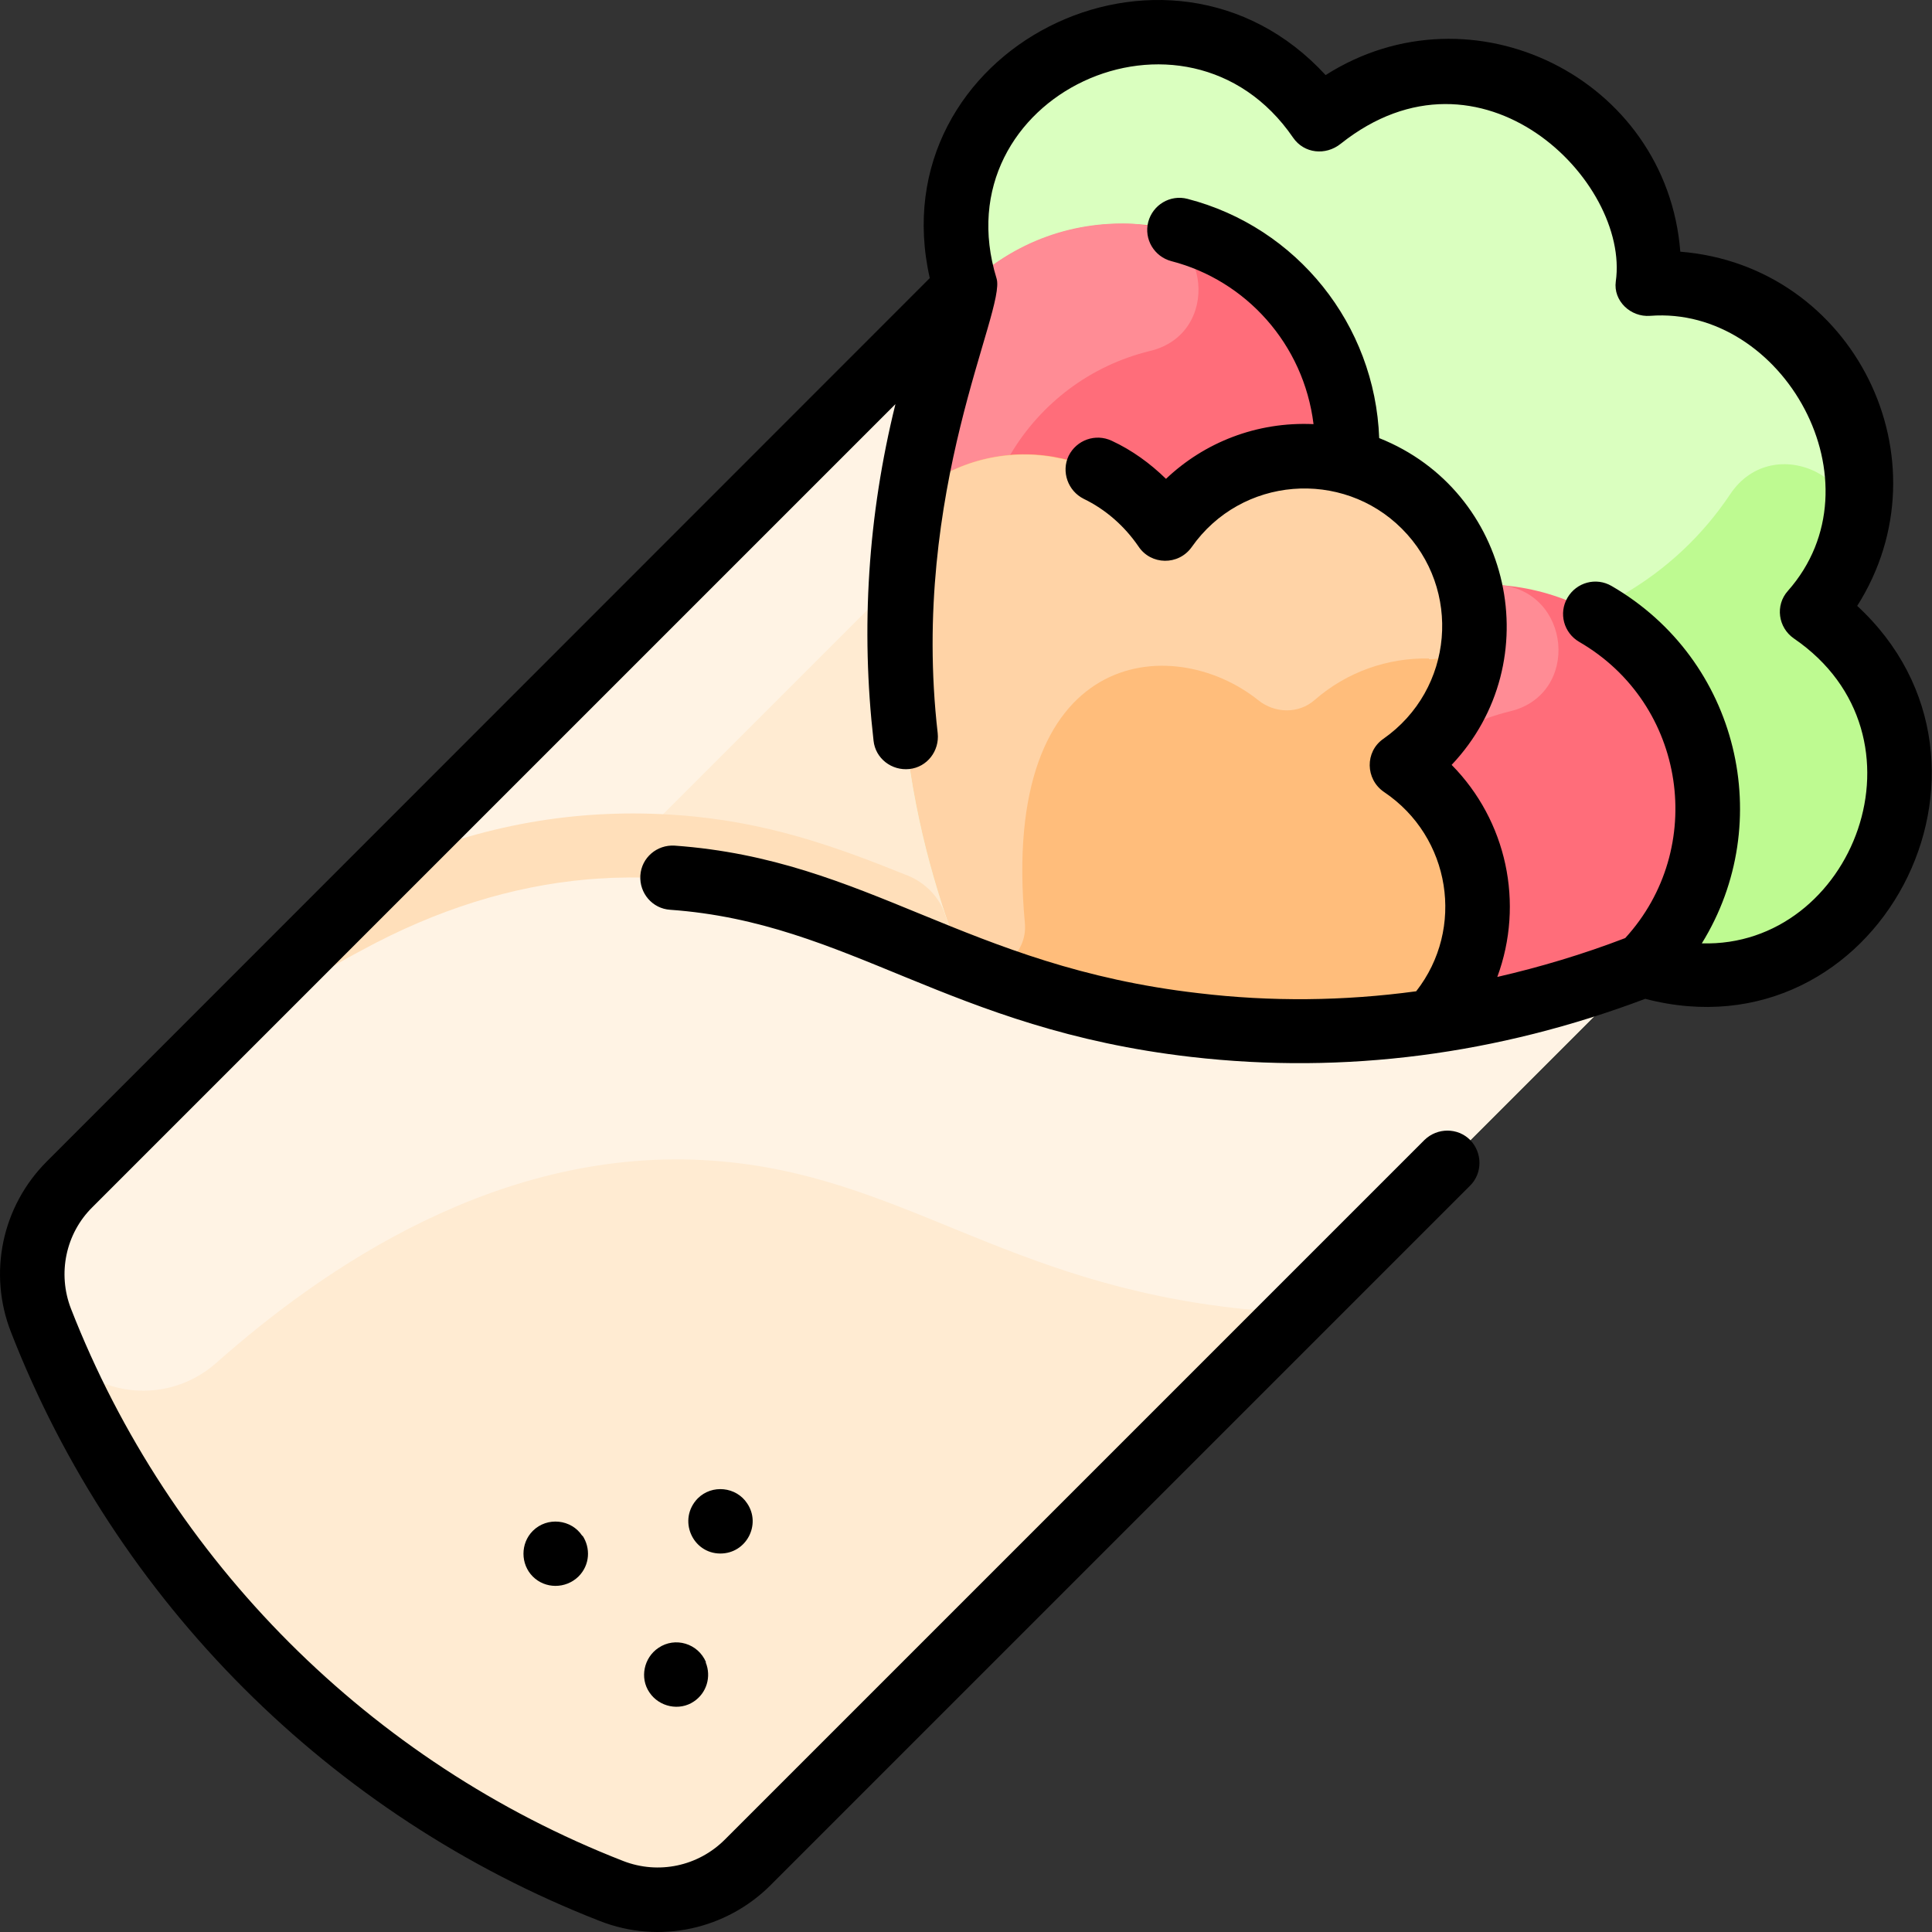 <?xml version="1.0" encoding="UTF-8"?>
<svg xmlns="http://www.w3.org/2000/svg" version="1.1" viewBox="0 0 512 512">
  <rect x="0" y="0" width="512" height="512" fill="#333333" stroke="none"/>
  <defs>
    <style>
      .cls-1 {
        fill: #ffdfba;
      }

      .cls-2 {
        fill: #ffd3a6;
      }

      .cls-3 {
        fill: #fff3e4;
      }

      .cls-4 {
        fill: #ff6d7a;
      }

      .cls-5 {
        fill: #daffbf;
      }

      .cls-6 {
        fill: #ffbd7b;
      }

      .cls-7 {
        fill: #ffebd2;
      }

      .cls-8 {
        fill: #ff8c95;
      }

      .cls-9 {
        fill: #befa91;
      }
    </style>
  </defs>
  <!-- Generator: Adobe Illustrator 28.6.0, SVG Export Plug-In . SVG Version: 1.2.0 Build 709)  -->
  <g>
    <g id="Layer_1">
      <path class="cls-5" d="M435.7,256.1l-237.5,237.5c-9.4,9.4-23.6,12.4-36.1,7.6-69.3-27-124.3-82-151.3-151.3-4.9-12.5-1.8-26.6,7.6-36.1,2.4-2.4,131.6-131.6,237.5-237.5-16.4-53.1,49.5-90.3,87.6-52.2,2.3,2.4,4.4,4.9,6.2,7.5,20.7-17.9,52-17,71.7,2.6,11.2,11.2,16.3,26.2,15.3,40.9,14.7-1,29.7,4.1,40.9,15.3,19.7,19.7,20.5,51,2.6,71.7,2.6,1.8,5.2,3.9,7.5,6.2,38.1,38.1.9,104-52.2,87.6h0Z"/>
      <path class="cls-9" d="M435.7,256.1c-14.2,5.5-33.1,11.6-55.8,14.9,18.5-20.2,14.9-52.4-8.2-67.9,11.7-8.2,18.1-20.6,19.1-33.5,28.9-2.3,53.1-16.7,67.7-38.6,11.6-17.4,38.7-3.7,31.2,15.8-2.1,5.5-5.2,10.7-9.3,15.5,2.6,1.8,5.2,3.9,7.5,6.2,38.1,38.1.9,104-52.2,87.6h0Z"/>
      <path class="cls-4" d="M435.3,172.3c23.2,23.2,23.2,60.9,0,84.1-23.2,23.2-60.9,23.2-84.1,0-23.2-23.2-23.2-60.9,0-84.1,23.2-23.2,60.9-23.2,84.1,0Z"/>
      <circle class="cls-4" cx="297.6" cy="118.8" r="59.5"/>
      <path class="cls-8" d="M301.7,59.5c19.3,1.4,21.9,29,3.1,33.5-32.1,7.8-51.9,40.6-43.4,73-28.5-21.8-31.3-63.9-5.9-89.3,13.1-13.1,29.9-18.5,46.1-17.3Z"/>
      <path class="cls-8" d="M397.1,155c19.3,1.4,21.9,29,3.1,33.5-32.1,7.8-51.9,40.6-43.4,73-28.5-21.8-31.3-63.9-5.9-89.3,13.1-13.1,29.9-18.5,46.1-17.3h0Z"/>
      <path class="cls-6" d="M371.7,203.1c23.1,15.5,26.7,47.7,8.2,67.9-18.7,2.8-39.9,3.7-63.1,1-24.9-2.9-44.1-9-61.1-15.6-6.6-17.1-12.7-36.2-15.6-61.1-2.7-23.2-1.7-44.5,1-63.1,20.2-18.5,52.4-14.9,67.9,8.2,16.2-23.1,49.1-25.7,68.8-6,19.7,19.7,17.1,52.5-6,68.8h0Z"/>
      <path class="cls-2" d="M378.7,174.5c-10.9-.2-21.7,3.5-30.3,11-4.2,3.7-10.5,3.6-14.9.1-22.8-18.3-68.7-14.2-61.9,59,.8,8.4-7.5,15.1-16,11.9-6.6-17.1-12.7-36.2-15.6-61.1-2.7-23.2-1.7-44.5,1-63.1,20.2-18.5,52.4-14.9,67.9,8.2,16.2-23.1,49.1-25.7,68.8-6,7.7,7.7,12,17.5,13,27.5.7,7-5,12.8-12,12.7h0Z"/>
      <path class="cls-7" d="M316.7,272c-24.9-2.9-44.1-9-61.1-15.6-6.6-17.1-12.7-36.2-15.6-61.1-4.6-39.7.7-79.8,15.9-119C141.9,190.4,22.6,309.7,18.4,313.8c-9.4,9.4-12.5,23.6-7.6,36.1,27,69.3,81.9,124.3,151.3,151.3,12.5,4.9,26.6,1.8,36.1-7.6l237.5-237.5c-39.1,15.2-79.2,20.5-119,15.9Z"/>
      <path class="cls-3" d="M435.7,256.1l-82.5,82.5c-6.2,6.2-14.9,9.2-23.6,8.3-63.8-6.6-90.8-35.7-140.6-39.3-56.4-4.1-103.5,28.6-131.7,53.6-14.8,13.1-38.7,8.3-46.4-11.3-4.9-12.5-1.8-26.6,7.6-36.1,44.2-44.2,93.6-85.7,159.8-80.9,49.4,3.6,75.4,31.8,138.5,39.1,39.7,4.6,79.8-.7,119-15.9h0Z"/>
      <path class="cls-3" d="M255.9,76.3c-9.1,23.4-14.3,46.2-16.4,68.2-.5,5.3-2.8,10.3-6.6,14.1l-74.3,74.3c-32.8,2.3-75.9,17.2-126.4,67.1L255.9,76.3Z"/>
      <path class="cls-1" d="M255.6,256.4c-13.2-5.1-26.1-10.9-39.6-15.5-40.7-14-80.6-10.5-119.9,10.8-19.6,10.3-41,25.7-63.8,48.4l68.3-68.4c1.5-1.5,3.4-2.8,5.4-3.6,24.1-10,48.3-13.9,73.5-12.1,23.6,1.7,41.9,8.3,61.2,16.1,4.6,1.9,8.3,5.7,9.8,10.4,1.6,4.9,3.3,9.5,5.1,14h0Z"/>
      <g>
        <path d="M492.1,160.7c24.7-38.8-.8-90.3-46.8-94-3.6-46-55.2-71.5-94-46.8-41.8-45.5-118.6-6.8-104.9,53.8L12.4,307.8c-11.9,11.9-15.6,29.6-9.5,45.2,27.8,71.4,84.7,128.3,156.1,156.1,15.8,6.2,33.5,2.2,45.2-9.5l185.4-185.4c3.3-3.3,3.3-8.7,0-12.1-3.3-3.3-8.7-3.3-12.1,0l-185.4,185.4c-7.1,7.1-17.6,9.3-26.9,5.7-67-26.1-120.3-79.5-146.4-146.4-3.6-9.3-1.4-19.9,5.7-26.9L237.3,107.1c-7.3,29.5-9.2,59.4-5.8,89.2.5,4.7,4.8,8,9.5,7.5,4.7-.5,8-4.8,7.5-9.5-7.4-64.4,18.2-112.2,15.6-120.5-14.9-48.4,50.3-78.6,78.6-37.3,2.9,4.2,8.6,4.8,12.6,1.6,37.2-29.6,76.7,9.9,72.9,36.5-.7,5.1,3.9,9.5,9.1,9.1,35.2-2.7,61.8,44.3,36.5,72.9-3.4,3.8-2.6,9.7,1.6,12.6,37.7,25.8,15.7,82-24.4,80.8,19.8-32,9.9-75.1-23.9-94.7-4.1-2.4-9.3-1-11.7,3.1-2.4,4.1-1,9.3,3.1,11.7,28.5,16.5,33.9,54.8,12.2,78.5-11.2,4.3-22.6,7.7-33.9,10.3,7.2-19.5,2.5-41.4-12.1-56.2,25.9-27.4,16-72.6-19.2-86.6-1.1-30.1-21.8-55.9-50.8-63.4-4.6-1.2-9.2,1.6-10.4,6.1-1.2,4.6,1.6,9.2,6.1,10.4,19.8,5.1,35.1,22,37.7,43.2-15.1-.7-29,4.9-39.1,14.5-4.2-4.1-9-7.6-14.4-10.1-4.3-2-9.3-.2-11.4,4-2,4.2-.2,9.3,4,11.4,5.8,2.8,10.8,7.2,14.5,12.6,3.3,5,10.6,5.1,14.1.2,13.2-18.8,39.9-20.7,55.7-4.9,16,16,13.8,42.6-4.9,55.7-4.9,3.4-4.8,10.7.2,14.1,17.7,11.9,21.5,36.2,8.5,52.8-19.2,2.6-38.5,2.8-57.7.5-61.8-7.1-87.4-35.4-138.8-39.1-4.7-.3-8.8,3.2-9.1,7.9-.3,4.7,3.2,8.8,7.9,9.1,47.6,3.4,73.6,31.6,138.1,39,40.8,4.7,81.3-.7,120.3-15.4,61.7,16.1,102.2-61.9,56-104.3h0Z"/>
        <path d="M154.3,407c-2.9-4.4-9.3-5.1-13.1-1.3-3.3,3.3-3.3,8.8,0,12.1,3.3,3.3,8.7,3.3,12.1,0,3.1-3.1,3.2-7.6,1.1-10.8Z"/>
        <path d="M187.1,440.5c-2.1-5-8.2-6.8-12.6-3.8-3.9,2.6-5,8-2.4,11.8,2.6,3.9,8,5,11.8,2.4,3.3-2.2,4.7-6.5,3.1-10.4h0Z"/>
        <path d="M190.9,411.7c6.9,0,10.9-7.7,7.1-13.3-2.9-4.4-9.3-5.1-13.1-1.3-5.4,5.6-1.4,14.6,6,14.6Z"/>
      </g>
    </g>
  </g>
</svg>